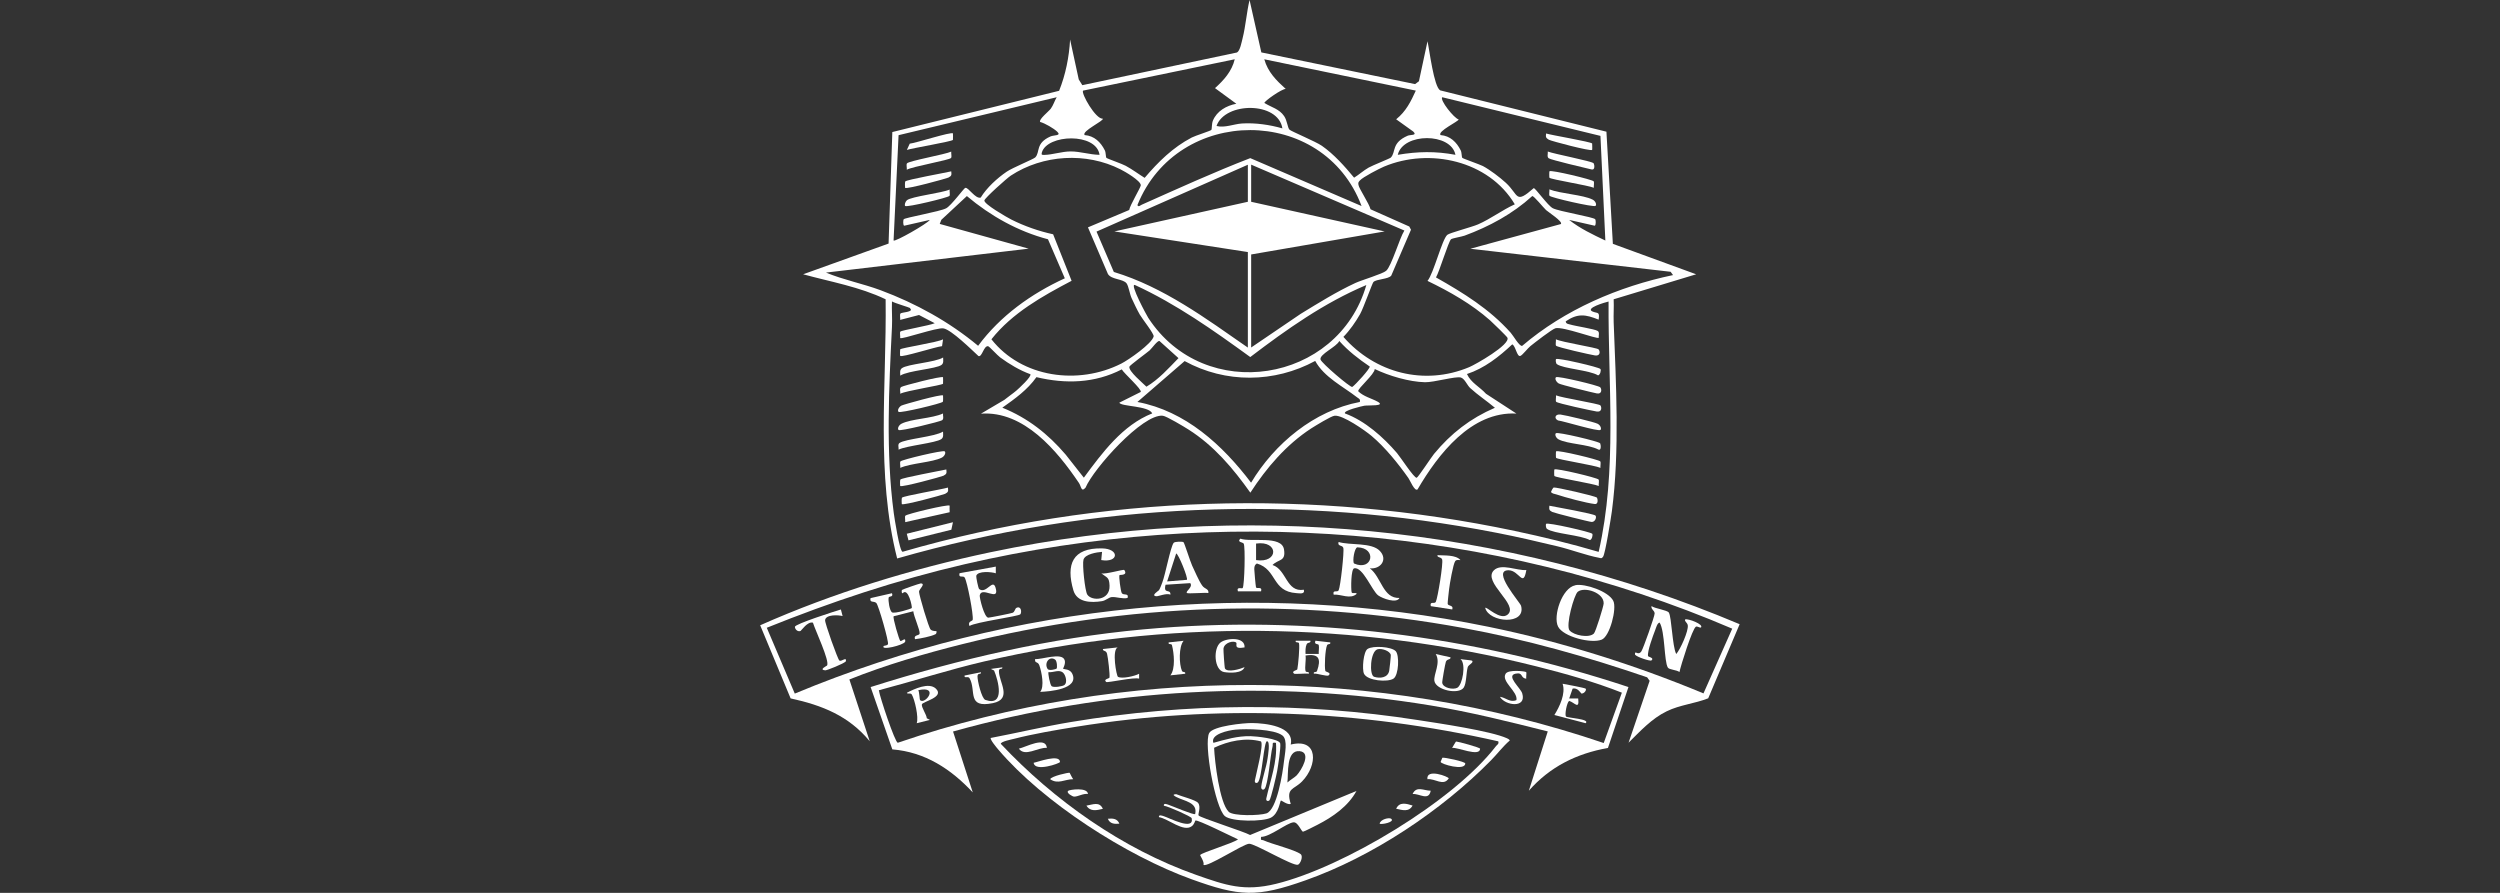 <?xml version="1.0" encoding="UTF-8"?>
<svg id="Layer_1" data-name="Layer 1" xmlns="http://www.w3.org/2000/svg" viewBox="0 0 280 100">
  <rect x="0" y="0" width="280" height="100" fill="#333333" stroke="none"/>
  <defs>
    <style>
      .cls-1 {
        fill: #fff;
      }
    </style>
  </defs>
  <path class="cls-1" d="M141.27,5.87l17.22,3.55.43-.32.96-4.48c.22.97.71,5.09,1.42,5.5l18.62,4.63.72,12.56,9.33,3.41-9.24,2.8c.04.85-.03,1.71,0,2.56.26,6.84.69,14.4-.2,21.18-.1.73-.74,4.78-.99,5.1-.18.24-.23.15-.46.11-1.46-.28-3.14-.92-4.64-1.28-2.25-.54-4.52-1.07-6.79-1.51-22.25-4.36-45.4-3.39-67.17,2.87-2.4-9.49-1.17-19.34-1.29-29.03-2.92-1.4-6.14-1.95-9.24-2.8l9.57-3.44.42-12.49,18.68-4.62c.73-1.82,1.12-3.77,1.23-5.74l.97,4.47.4.64,17.32-3.66c.35-.18.52-1.17.63-1.59C139.52,2.89,139.62,1.4,139.95,0l1.32,5.87ZM138.28,6.64l-16.98,3.51c-.23.32,1.42,3.22,2.21,3.14.17.23-2.42,1.41-2.03,1.84,1.08.08,1.8.79,2.26,1.71.13.26.09.73.18.84.08.09,1.79.68,2.16.89.74.4,1.41.91,2.12,1.35,1.52-1.79,3.17-3.42,5.28-4.52.38-.2,2.13-.75,2.19-.85.08-.13.03-.68.17-1.03.45-1.09,1.52-1.69,2.63-1.9l-2.39-1.75c.99-.89,1.89-1.89,2.21-3.23ZM158.58,10.15l-16.98-3.51c.4,1.43,1.34,2.36,2.4,3.32-.43-.02-2.4,1.37-2.39,1.57.78.49,1.66.66,2.21,1.47.35.51.38,1.29.6,1.52.15.17,2.94,1.33,3.63,1.81,1.34.93,2.57,2.31,3.61,3.57.57-.35,1.05-.8,1.63-1.13.44-.25,2.39-1.02,2.48-1.12.6-.62.04-1.65,1.89-2.45.29-.13,1.12,0,.62-.47l-1.91-1.37c1.1-.88,1.64-1.98,2.21-3.23ZM118.35,10.89l-17.71,4.25-.56,11.8c.16.17,3.76-1.87,4.06-2.31l-2.86.65c-.16,0-.13-.65-.07-.72.16-.19,4.06-.86,4.76-1.23.58-.31,1.99-2.26,2.14-2.29.35-.09,1.13,1.27,1.73,1.09.66-1.09,1.85-2.18,2.91-2.9.66-.45,3.02-1.41,3.2-1.6.57-.59-.01-1.59,1.71-2.35.39-.17,1.25-.05.75-.53-.39-.37-1.36-.94-1.91-1.09-.2-.27.97-1.19,1.19-1.49.28-.38.42-.87.66-1.28ZM179.8,26.94l-.55-11.72-17.72-4.33c-.3.31,1.32,2.35,1.84,2.49,0,.21-2.41,1.33-2.03,1.75,1.08.08,1.8.79,2.26,1.71.13.26.09.73.18.84.08.09,1.94.73,2.31.92.8.43,1.88,1.25,2.56,1.87,1.49,1.37,1.02,2.45,3.13.6.22.02,1.56,1.95,2.13,2.25.68.36,4.59.99,4.76,1.24.07.1.09.72-.07.72l-2.86-.65c1.23.97,2.65,1.64,4.06,2.31ZM143.63,14.39c-.45-3.03-6.43-3.01-7.38-.28.92.24,1.93-.22,2.86-.28,1.49-.09,3.09.14,4.52.55ZM152.49,23.06c-4.27-11.33-20.6-11.28-25.1-.09.11.27.35.01.5-.05,4.02-1.79,8.03-3.62,12.14-5.21l12.45,5.36ZM123.15,17.34c-.36-2.51-5.86-2.31-6.46-.27-.09.3.03.28.28.28.93-.02,1.96-.39,2.95-.39,1.07,0,2.15.37,3.23.38ZM163.01,17.34c-.49-2.5-5.87-2.49-6.46,0,2.23-.38,4.23-.42,6.46,0ZM121.86,25.46l4.61-1.94c.08-.53,1.29-2.52,1.3-2.77,0-.51-1.8-1.55-2.27-1.78-3.85-1.95-8.69-1.66-12.29.7-.43.28-2.91,2.5-2.96,2.78-.07.4,2.53,1.89,3,2.13,1.44.73,3.12,1.32,4.7,1.66l2.07,5.21c-3.27,1.72-6.65,3.6-8.98,6.55,3.4,4.32,9.74,5.16,14.55,2.72.81-.41,3.43-2.23,3.62-3.04.07-.27-1.27-1.96-1.55-2.44-.32-.56-.64-1.25-.92-1.85-.21-.45-.33-1.33-.56-1.65-.39-.52-1.7-.41-2.09-1.05l-2.24-5.23ZM169.65,22.87c-2.91-4.88-9.55-6.35-14.64-4.21-.54.23-2.38,1.18-2.7,1.55-.17.2-.21.23-.16.51.07.42,1.2,2.09,1.35,2.72l4.34,1.93.19.36-2.21,5.14c-.34.42-1.66.37-2,.72-.13.14-1.11,2.91-1.49,3.59-.5.88-1.16,1.83-1.87,2.55,3.55,4.05,9.05,5.5,14.09,3.39.7-.29,4.63-2.52,4.28-3.3-.07-.15-1.66-1.69-1.94-1.94-2.07-1.83-4.54-3.23-7.01-4.42.69-.83,1.63-4.67,2.22-5.16.26-.22,2.75-.87,3.44-1.17,1.44-.63,2.69-1.6,4.12-2.25ZM139.76,22.6v-4.15l-16.95,7.49,1.94,4.52c5.57,1.69,10.3,5.2,15.01,8.47v-10.7l-14.95-2.31,14.95-3.32ZM140.13,18.45v4.15l14.95,3.32-14.95,2.58v10.42l5.55-3.77c2-1.22,4-2.47,6.13-3.46.72-.33,3.06-1.02,3.44-1.36.61-.54,1.49-3.65,2.04-4.51l-17.16-7.38ZM117.38,26.8c-3.36-.88-6.44-2.61-9.09-4.84l-2.86,2.66-.18.46,9.96,2.77-22.7,2.68c1.97.82,4.11,1.23,6.13,1.98,3.94,1.47,7.68,3.53,10.91,6.22,2.48-3.35,5.94-5.83,9.71-7.56l-1.89-4.38ZM174.82,25.09c.25-.27-1.42-1.34-1.66-1.56-.32-.3-1.37-1.61-1.55-1.57-2.18,1.99-4.81,3.41-7.57,4.43-.33.12-1.43.3-1.53.41-.3.3-1.3,3.63-1.68,4.27,3.07,1.74,6,3.54,8.37,6.2.28.31.97,1.54,1.28,1.47,4.75-4.06,10.8-6.65,16.9-7.93l-.27-.37-22.43-2.58,10.15-2.77ZM153.04,31.92c-4.73,1.99-8.95,4.98-13.01,8.07-4.11-2.98-8.28-5.94-12.92-8.07-.63-.2,1.32,3.41,1.49,3.67,6.3,9.72,21.27,7.33,24.43-3.67ZM101.93,34.5c-.08-.07-1.73-.55-2.03-.74-.04.95.05,1.92,0,2.87-.34,6.79-.7,14.06.2,20.82.08.58.65,4.32.99,4.35,22.16-6.43,46.03-7.1,68.59-2.33,3.15.67,6.29,1.43,9.37,2.34,2.1-9.21,1.05-18.68,1.11-28.04-.42.1-2.7.76-1.77,1.13.59.23.78-.02.66.9-1.47-.59-2.34-.73-3.69.19.03.29.27.29.48.35.61.19,2.76.5,3.11.73.23.16.07.53.11.76-.16.19-3.99-1.28-4.84-1.07-.39.1-2.35,1.63-2.81,2-.3.24-.89,1.01-1.12,1.1-.4.16-.53-1.13-.92-1.29-1.48,1.39-3.12,2.68-5.07,3.32.45.99,1.43,1.43,2.13,2.21l3.41,2.22c-5.05-.27-8.77,4.55-11.07,8.49-.33.28-.84-1.01-1.03-1.27-1.14-1.62-2.62-3.45-4.13-4.72-.75-.63-3.22-2.35-4.13-2.26-.4.04-2.16,1.13-2.62,1.42-2.81,1.83-5.01,4.41-6.82,7.2-1.94-2.73-4.08-5.27-6.94-7.08-.49-.31-2.45-1.49-2.87-1.54-2.26-.22-7.75,5.92-8.65,8.06-.49.55-.47-.13-.74-.53-2.44-3.61-6.16-8.1-10.97-7.76l2.61-1.54c.42-.35.94-.69,1.35-1.04.27-.23,1.75-1.59,1.57-1.84-1.16-.41-2.39-1.15-3.38-1.88-.31-.23-1.21-1.22-1.34-1.25-.5-.11-.68,1.25-1.09,1.1-.75-.69-3.02-2.94-3.92-3.1-.73-.13-4.69,1.27-4.85,1.08.03-.2-.07-.61.02-.72.13-.15,3.36-.7,3.85-.94l-1.76-.92-2.11.55c.03-.21-.07-.55.03-.71s1.55-.15,1.08-.58ZM128.79,39.22c-.35.3-2.27,1.7-2.3,1.85-.1.52,1.51,1.83,1.91,2.24,1.39-.83,2.47-2.05,3.59-3.2l-2.13-1.92c-.24-.05-.82.79-1.08,1.03ZM150,38.19c-.29.66-2.26,1.49-2.1,2.08.11.4,3.29,3.11,3.55,3.07.35-.23,2.02-2.06,1.96-2.29-1.24-.84-2.41-1.74-3.41-2.86ZM147.31,40.42c-4.57,2.48-10.06,2.53-14.63.02l-5.29,4.58c5.38,1.01,9.53,4.82,12.73,9.04,2.63-4.38,7.06-8.07,12.18-9.04.08-.34-.1-.36-.31-.52-1.58-1.23-3.68-2.24-4.69-4.08ZM127.76,43.91c.19-.28-1.89-2.1-2.12-2.54-3.02,1.56-6.3,1.65-9.56.87-1,1.42-2.42,2.43-3.82,3.42,2.85,1.15,5.12,2.94,7.1,5.26l2.03,2.58c2.05-2.78,4.34-5.89,7.66-7.2-.39-.87-3.5-.75-3.69-1.2l2.4-1.2ZM150.65,46.31c2.23.82,4.28,2.65,5.81,4.43.36.41,1.93,2.84,2.21,2.77.16-.04,1.62-2.28,1.94-2.67,1.9-2.3,4.06-3.98,6.82-5.17-.89-.75-1.91-1.42-2.77-2.21-.34-.31-.61-1.05-1.05-1.18-.58-.16-3.01.55-4.01.53-1.76-.04-4.04-.71-5.63-1.48,0,.58-1.92,2.18-1.85,2.49.59.59,1.5.8,2.16,1.16,1,.54-1.04.39-1.47.46-.22.04-2.42.54-2.17.87Z"/>
  <path class="cls-1" d="M182.39,83.21l2.37-6.96-.28-.39c-6.7-2.3-13.53-4.23-20.51-5.51-18.79-3.46-37.69-2.83-56.21,1.8-4.26,1.07-8.58,2.33-12.63,3.95l2.28,6.92c-2.35-2.85-5.33-4.03-8.86-4.8l-3.41-8.19c8.21-3.64,16.98-6.32,25.79-8.18,28.07-5.9,57.54-3.06,83.91,8.06l-3.52,8.3c-1.51.6-3.17.73-4.64,1.45-1.7.82-2.99,2.25-4.3,3.54ZM89.02,77.68c24.41-10.17,51.72-12.81,77.69-7.48,8.24,1.69,16.33,4.24,24.08,7.46l3.22-7.25c-26.84-11.5-57.53-13.83-85.99-7.21-7.57,1.76-14.95,4.21-22.14,7.11l3.14,7.38Z"/>
  <path class="cls-1" d="M182.39,76.94l-2.3,6.83c-3.52.63-6.49,2.1-8.86,4.79l2.12-6.64c-4.32-1.09-8.66-2.17-13.06-2.9-17.81-2.95-36.2-1.95-53.55,2.91l2.21,6.82c-2.44-2.62-5.34-4.52-9.01-4.82l-2.43-6.98c9.92-3.14,20.13-5.51,30.54-6.46,18.37-1.68,36.91.69,54.34,6.46ZM179.62,83.21l2.03-5.63c-3.05-1.21-6.37-2.14-9.59-2.95-20.31-5.1-41.41-5.3-61.82-.55-3.98.93-7.87,2.19-11.81,3.23.1.74,1.81,5.85,2.12,5.88,25.39-8.68,53.68-8.59,79.07.03Z"/>
  <path class="cls-1" d="M166.99,85.16c-5.55,5.64-13.28,10.79-20.78,13.44-5.45,1.93-7.36,1.83-12.77-.13-7.28-2.63-16.62-8.61-21.64-14.53-.15-.17-.97-1.16-.83-1.29,3-.57,5.99-1.29,9.01-1.79,12.91-2.15,25.9-2.23,38.85-.21,2.25.35,8.14,1.21,9.96,2.04.13.06.23.11.31.24-.78.67-1.4,1.51-2.11,2.23ZM167.81,83.03c-15.51-3.52-31.57-4.17-47.3-1.63-2.2.35-4.81.8-6.95,1.35-.27.07-1.48.3-1.47.56,5.96,6.34,13.6,11.75,21.86,14.67,3.35,1.18,5.38,1.89,8.96,1.01,7.52-1.84,19.9-9.25,24.63-15.41.14-.19.36-.23.27-.55Z"/>
  <path class="cls-1" d="M178.7,57.75c.14.17-.02.7-.42.71-.23,0-4.22-1.01-4.43-1.12-.37-.19-.35-.3-.32-.7.66.13,5,.9,5.17,1.11Z"/>
  <path class="cls-1" d="M178.86,55.74c.07.09.2.76-.25.71-.99-.12-3.3-.74-4.28-1.07-.16-.05-.61-.11-.61-.31,0-.03.21-.45.3-.47.24-.05,4.68.95,4.84,1.14Z"/>
  <path class="cls-1" d="M178.33,59.78c.1.11-.03.68-.27.71-1-.57-4.03-.71-4.79-1.25-.16-.11-.15-.52-.11-.57.19-.19,4.99.91,5.17,1.11Z"/>
  <path class="cls-1" d="M179.04,53.71c.09.11-.01.52.02.72-.62-.27-4.8-.93-4.97-1.12-.03-.03-.03-.7,0-.73.18-.18,4.8.93,4.96,1.13Z"/>
  <path class="cls-1" d="M105.99,52.58c.04.4.06.5-.32.7-.22.11-4.68,1.33-4.85,1.15-.02-.03-.03-.65.02-.72.17-.2,4.5-.98,5.14-1.13Z"/>
  <path class="cls-1" d="M179.23,51.68c.09.11-.01.52.02.72-.62-.29-4.8-.93-4.97-1.12-.03-.03-.03-.7,0-.73.18-.18,4.8.93,4.96,1.13Z"/>
  <path class="cls-1" d="M105.62,44.28s.03.66-.02.72c-.16.2-4.78,1.3-4.96,1.13-.17-.17.04-.54.31-.7.21-.12,4.51-1.32,4.67-1.14Z"/>
  <path class="cls-1" d="M106.17,54.61c.04.4.06.5-.32.7-.22.11-4.68,1.33-4.85,1.15-.02-.03-.03-.65.02-.72.17-.2,4.49-.93,5.14-1.13Z"/>
  <path class="cls-1" d="M179.22,49.66c.07.12.16.88-.22.68-1.14-.59-3.42-.6-4.42-1.12-.3-.15-.48-.54-.32-.7.18-.18,4.82.92,4.96,1.13Z"/>
  <path class="cls-1" d="M105.62,46.31c-.04.22.13.6-.11.76-.22.15-4.69,1.26-4.87,1.09-.16-.15.02-.54.32-.7,1.09-.56,3.44-.58,4.66-1.15Z"/>
  <path class="cls-1" d="M179.24,45.4c.15.17.21.79-.41.69-.54-.09-4.39-.91-4.54-1.09-.09-.11.01-.52-.02-.72.63.27,4.8.93,4.97,1.12Z"/>
  <path class="cls-1" d="M100.64,50.37c.04-.22-.13-.6.11-.76.67-.46,3.93-.68,4.87-1.27,0,.28.09.63-.18.83-.6.45-3.89.74-4.8,1.19Z"/>
  <polygon class="cls-1" points="101.75 60.52 101.56 59.78 106.73 58.49 106.55 59.33 101.75 60.52"/>
  <path class="cls-1" d="M105.62,42.25s.02.69,0,.73c-.17.18-4.18.78-4.79,1.12.04-.22-.13-.6.11-.76.2-.14,4.52-1.26,4.69-1.09Z"/>
  <path class="cls-1" d="M105.81,50.55c.16.16-.02.54-.32.7-1.05.54-3.46.62-4.66,1.15.03-.2-.07-.61.02-.72.16-.2,4.78-1.3,4.96-1.13Z"/>
  <path class="cls-1" d="M179.25,48.15c-.22.22-4.11-.98-4.75-1.06-.47-.21-.35-.74.28-.66.53.06,3.79.84,4.15,1.03.3.15.48.54.32.7Z"/>
  <path class="cls-1" d="M105.62,38.01l-.11.76c-.64.05-4.5,1.29-4.69,1.09-.03-.03-.02-.69,0-.73.17-.18,4.18-.78,4.79-1.12Z"/>
  <path class="cls-1" d="M100.83,42.07c0-.28-.09-.63.18-.83.62-.47,3.73-.65,4.62-1.2,0,.28.09.63-.18.83-.6.45-3.74.63-4.62,1.2Z"/>
  <path class="cls-1" d="M179.23,43.38c.19.23.18.8-.4.68-.53-.1-4.02-.97-4.25-1.11-.27-.16-.48-.53-.31-.7.18-.18,4.8.93,4.96,1.13Z"/>
  <path class="cls-1" d="M106.36,56.64s-.02.55,0,.73l-4.98,1.11c.03-.2-.07-.61.02-.72.16-.2,4.79-1.31,4.96-1.13Z"/>
  <path class="cls-1" d="M179.25,41.33c.1.14-.03.67-.27.71-.96-.59-3.88-.74-4.6-1.25-.16-.11-.15-.52-.11-.57.18-.18,4.84.9,4.98,1.11Z"/>
  <path class="cls-1" d="M179.04,39.13c.21.25.18.77-.4.68-.51-.08-4.21-.91-4.36-1.09-.09-.11.01-.52-.02-.72.6.32,4.62.94,4.78,1.13Z"/>
  <path class="cls-1" d="M178.49,18.29c.09.14.18.79-.23.69-.69-.16-4.54-1.07-4.8-1.25-.23-.16-.07-.53-.11-.76.64.26,5,1.09,5.14,1.32Z"/>
  <path class="cls-1" d="M178.7,23.06c-.19.18-4.98-.92-5.15-1.13-.09-.11.01-.52-.02-.72,1.25.49,3.78.6,4.85,1.15.3.15.48.54.32.7Z"/>
  <path class="cls-1" d="M178.32,16.06s.03.7,0,.73c-.17.18-4.61-1-4.85-1.14-.35-.21-.35-.3-.31-.7.65.2,4.98.92,5.16,1.12Z"/>
  <path class="cls-1" d="M178.49,20.31c.09.11-.01.52.02.72-.62-.27-4.8-.93-4.97-1.12-.03-.03-.03-.7,0-.73.18-.18,4.8.93,4.96,1.13Z"/>
  <path class="cls-1" d="M106.73,14.94s.02.69,0,.73c-.18.19-4.5.91-5.16,1.12l.32-.7c.66-.06,4.64-1.36,4.85-1.15Z"/>
  <path class="cls-1" d="M106.54,19.19c.04.4.06.5-.32.7-.22.11-4.68,1.33-4.85,1.15-.02-.03-.03-.66.02-.72.17-.2,4.49-.97,5.15-1.13Z"/>
  <path class="cls-1" d="M106.52,17.69c-.16.24-4.34.96-4.96,1.32.03-.21-.08-.57.02-.71.19-.28,4.33-1.01,4.96-1.32-.03.21.08.57-.02.71Z"/>
  <path class="cls-1" d="M106.36,21.22c-.03.2.07.61-.02.72-.16.2-4.78,1.31-4.96,1.13-.1-.1,0-.47.19-.64.51-.43,3.93-.81,4.79-1.2Z"/>
  <path class="cls-1" d="M104.88,70.67s.07.27-.12.37c-.5.25-1.69.48-2.28.55-.19-.52.48-.37.52-.63.05-.39-.67-1.96-.71-2.5l-2.2.56c-.13.15.62,2.67.74,2.76.14.11.64-.5.55.09-.16.39-2.83,1.04-2.4.47.15-.02.4-.07.47-.18.14-.2-1.05-4.37-1.3-4.62-.27-.27-.78.02-.65-.55l2.4-.55c.19.48-.33.29-.37.49-.07.33.1,1.46.37,1.65.28.19,2.15-.39,2.22-.48s-.39-2.34-1.02-1.66c-.16.03-.1-.35-.09-.36.08-.08,2.01-.74,2.12-.74.6.03-.21.66-.2.93.02.44,1.08,4.03,1.3,4.24s.62.16.65.18Z"/>
  <path class="cls-1" d="M153.42,63.65c1.31.99,1.45,3.39,3.32,3.32-.3.65-1.9.07-2.39-.29-.68-.51-1.72-3.23-2.68-3.03-.37.08-.37,2.29-.29,2.67.05.24.52-.03.57.19-.72.66-1.74.02-2.58.09-.15-.61.42-.2.56-.49.2-.4.64-4.37.52-4.75-.11-.35-.68-.13-.53-.66,1.28.4,3.69.02,4.62,1s.07,2.08-1.12,1.95ZM152.02,61.3c-.32.06-.57,1.54-.37,1.81,2.08.92,2.62-1.76.37-1.81Z"/>
  <path class="cls-1" d="M138.65,66.24c-.2-.58.44-.27.53-.38.2-.24.32-4.67.11-4.98-.11-.17-.79-.14-.37-.55,1.16.43,4.64-.41,4.89,1.21.22,1.38-.6,1.05-1.29,1.74,1.59.51,1.53,3.09,3.51,2.77.15.54-.47.4-.84.38-2.77-.19-2.13-2.64-4.42-3.32-.26.16-.28.35-.29.63,0,.18.15,1.87.19,2.02.06.26.74-.15.57.47h-2.58ZM140.68,62.73c2.56.39,2.56-2.23,0-1.85v1.85Z"/>
  <path class="cls-1" d="M176.44,65.54c1.08-.21,3.72.69,4.25,1.76.42.85-.39,3.98-1.3,4.34-1.17.47-4.31-.31-4.89-1.47s.44-4.34,1.94-4.62ZM175.8,70.61c.46.55,2.18.89,2.72.34.2-.2,1.07-3.01,1.09-3.35.06-1.22-2.15-1.93-2.9-1.32-.41.33-1.38,3.78-.92,4.33Z"/>
  <path class="cls-1" d="M187.74,73.25c.47-.54,1.39-2.59,1.29-3.22-.04-.29-.43-.48-.28-.66.33-.1,2.11.55,1.75.92-.18.02-.41-.18-.56-.1-.4.23-1.69,4.33-1.84,5.08-.3-.25-1.14-.25-1.3-.5-.43-.69-.31-4.03-.92-5.04-.28.04-.41.63-.51.87-.23.59-.89,2.37-.79,2.88.02.1.74.19.38.49-.14.11-1.64-.38-1.84-.65-.05-.6.34.2.72-.38.21-.32,1.5-3.96,1.48-4.24-.02-.35-.43-.45-.35-.82.36.28,1.77.45,1.94.73.31.48.39,3.79.82,4.62Z"/>
  <path class="cls-1" d="M123.34,62.73l.09-.92c-.58.04-1.89.24-2.08.87-.15.5.16,3.51.43,3.92.5.75,2.55.69,2.49-1-.04-.99-.28-.87-.93-1.39.4.16,2.51-.48,2.58-.37.44.63-.5.53-.53.56-.11.12.13,1.84.25,2.03.2.29.81-.05.65.54-.54.14-1.3-.14-1.76-.1-.35.03-.67.39-1.11.46-1.23.2-2.8.15-3.2-1.21-.85-2.9-.11-4.77,3.21-4.7,1.98.04,1.89,1.64-.09,1.31Z"/>
  <path class="cls-1" d="M111.53,63.47v.74c-.45-.16-2.04-.3-2.19.29-.03.1.22,1.4.33,1.48.81.59,1.51-1.22,1.83-.17.51,1.7-1.57-.23-1.77.88-.04.23.5,2.48.96,2.49.16,0,2.57-.48,2.73-.55.24-.1.26-.47.42-.55.55-.26.61.51.44.72-.18.23-5.02.87-5.7,1.31-.22-.53.33-.54.36-.68.12-.52-.62-4.33-.9-4.75-.17-.26-.72.13-.57-.48l4.06-.74Z"/>
  <path class="cls-1" d="M132.55,60.72c.11.09.75,2.16.97,2.63.3.63.74,1.68,1.11,2.21.3.45.77.35.71.86-.38-.07-2.28.1-2.4,0-.22-.19.71-.64.37-1.11l-2.77.18c-.27,1.13.57.39.55,1.11-.44-.2-1.35.2-1.57.18-.69-.05.25-.62.29-.68.15-.25.26-.59.37-.87.35-.92.9-3.9,1.26-4.42.12-.18,1.02-.16,1.11-.09ZM132.93,64.94c.17-.15-.95-2.94-1.2-2.95l-1.01,3.13,2.21-.18Z"/>
  <path class="cls-1" d="M94.18,68.26l.19.74c-.45-.13-1.89-.2-1.96.46-.04.3,1.41,4.38,1.6,4.52.23.17.83-.49.73.09-.24.27-2.14,1.02-2.31,1.01-.77-.07.17-.5.2-.54.33-.48-1.36-4.04-1.58-4.8-.6-.18-1.31.9-1.39.93-.36.13-.64-.24-.63-.47.02-.32,4.48-1.74,5.15-1.94Z"/>
  <path class="cls-1" d="M170.95,63.84c-.35,2.04-.78.06-1.97.03-1.99-.04,1.27,3.59,1.38,3.98.59,2.21-3.59,1.89-4.02.23.18-.17,1.67,1.44,2.51.76,1.33-1.09-2.85-3.64-1.54-4.96.83-.83,2.62.07,3.65-.04Z"/>
  <path class="cls-1" d="M163.56,62.73c-.2,0-.43-.07-.57.11-.24.31-.63,2.61-.69,3.14-.03.27-.18,1.55-.16,1.65.04.27.7.12.51.63l-2.4-.37c-.15-.61.42-.2.56-.48.22-.45.85-4.34.71-4.75-.12-.32-.56-.17-.53-.48.76.05,2.07-.06,2.58.55Z"/>
  <path class="cls-1" d="M119.09,74.91c.07.06.76,0,1.01.56.78,1.72-2.56,1.98-3.6,2.02.5-.57.16-2.25-.09-2.96-.17-.5-.56-.19-.47-.72.71.09,2.99-.79,3.3.12.15.42-.21.95-.17.99ZM118.33,74.89c.11-.12.05-.87-.15-1.01-.64-.46-1.27.38-.85,1.04.16.25.96.02,1-.03ZM119.23,76.71c.33-.27.14-1.05-.14-1.34-.45-.45-1.1-.02-1.66-.09-.08.07.17,1.45.36,1.58.24.17,1.24.02,1.44-.15Z"/>
  <path class="cls-1" d="M146.77,71.77c.05.3-.31.12-.43.4-.14.32-.13.72-.12,1.07h1.48c-.03-.31.07-.69,0-.99-.04-.19-.57,0-.37-.49l1.66.19c.07.28-.27.11-.36.32-.21.48-.31,2.38-.19,2.88.03.11.73.18.37.49-.18.16-1.32-.25-1.66-.19-.07-.3.28-.07.36-.31.47-1.33.23-1.97-1.29-1.72.08.51-.11,1.27,0,1.73.05.22.45,0,.37.3-.3-.05-1.56.08-1.66,0-.35-.3.35-.38.37-.49.1-.48.28-2.51.19-2.9-.05-.22-.45,0-.37-.3h1.66Z"/>
  <path class="cls-1" d="M156.32,72.93c.43.46.34,2.67-.24,3.07-.64.44-2.93.25-3.31-.54-.24-.5-.07-2.48.4-2.78.61-.39,2.67-.26,3.15.25ZM154.28,72.72c-.81.24-.95,2.89-.38,3.08.65.21,1.53.12,1.69-.66.04-.2.2-1.7.18-1.78-.09-.47-1.04-.77-1.49-.64Z"/>
  <path class="cls-1" d="M112.26,74.73c.05.34-.39,0-.38.45,0,1.21,1.54,3.11-.67,3.57-2.98.61-1.83-1.4-2.62-2.79-.16-.28-.62.07-.56-.3l1.84-.37c.04.33-.37,0-.39.45s.46,2.51.88,2.65c2.25.78,1.45-2.16.98-3.29l-.36-.18,1.29-.18Z"/>
  <path class="cls-1" d="M162.46,73.62c.02.31-.37.14-.52.49-.07.17-.44,2.22-.41,2.37.09.57,1.2.79,1.67.56.6-.29,1.04-2.71.37-3.23.22.06,1.24.14,1.29.18.26.22-.39.45-.47.72-.18.6-.14,1.85-.46,2.31-.57.81-3.12.27-3.28-.76-.11-.73.75-2.03.15-3.01l1.66.37Z"/>
  <path class="cls-1" d="M103.79,80.44l.36.19-1.48.37c.25-.65-.23-2.66-.54-3.2-.15-.26-.49,0-.56-.21.83-.43,2.46-1.2,3.24-.47,1.03.97-1.48,1.45-1.56,1.77-.08.3.53,1.16.55,1.55ZM103.04,78.41c.56.57,2.22-1.64-.19-1.11.12.22.15,1.07.19,1.11Z"/>
  <path class="cls-1" d="M177.59,77.12c.14.14-.13.56-.46.56-.06,0-.43-.72-1-.55l-.38,1.1h1.01c.15,1.33-.43.43-1.02.27-.26.2-.51,1.56-.35,1.75.13.16,2.77.27,2.2.75l-3.5-.92c.58-.93,1.29-2.4.92-3.5.36.06,2.49.46,2.58.55Z"/>
  <path class="cls-1" d="M139.39,72.51c-1.29.24-.79-.39-.93-.53-.27-.27-1.33-.03-1.43.66-.02.14.11,2.14.17,2.24.3.48,1.74.04,2.19-.16-.24.72-1.67.66-2.3.55-1.12-.21-1.24-2.67-.38-3.32.7-.52,2.77-.64,2.68.56Z"/>
  <path class="cls-1" d="M125.18,72.51c-.67.28-.14,3.19.03,3.29.42.26,1.89-.07,2.37-.34v.55c-.55-.2-3.55.49-3.69.37-.35-.32.34-.37.37-.49.07-.3-.17-2.3-.27-2.67-.12-.44-.46-.22-.47-.53l1.66-.18Z"/>
  <path class="cls-1" d="M170.94,75.28c.05.05-.03.55,0,.73-.69-.06-.31-.74-1.19-.56-1.12.23.56,1.6.74,2.21.52,1.7-1.92,1.38-2.5.38.67.09,1.13.68,1.85.37.19-.95-1.74-2.08-1.21-2.95.3-.5,2.2-.29,2.31-.18Z"/>
  <path class="cls-1" d="M132.56,71.77c-.55.66-.51,2.62-.18,3.37.09.21.43.03.36.32l-1.66.18c.59-.73.41-2.49.18-3.38-.06-.23-.45,0-.37-.31l1.66-.18Z"/>
  <path class="cls-1" d="M144.56,83.39c3.14-.77,3.02,2.35,1.27,4.13-.94.96-1.83.7-1.27,2.51-.32.17-1.05-.41-1.1-.37-.11.09-.24,1.46-1.12,1.92s-4.38.47-5.15-.17c-1.1-.93-2.39-8.16-1.76-9.31.43-.79,3.89-1.13,4.8-1.12,1.46.02,4.79.34,4.33,2.41ZM137.59,90.91c.55.52,3.49.44,4.25.19,1.19-.4,1.83-4.61,1.96-5.79.09-.81.47-2.43-.16-2.93-.94-.74-4.07-.77-5.26-.66-.77.07-2.85.5-2.48,1.48,1.38-.38,2.69-.78,4.16-.75.59.01,3.25.28,3.33.83.07.48-.24,2.46-.35,3.09-.08.47-.69,3.1-.87,3.28-.1.1-.42.11-.34-.24.45-2.04,1.24-4.07,1.08-6.21-.52-.09-.31.11-.39.43-.23.86-.49,4.33-.9,4.74-.13.13-.4.09-.36-.27.11-.93.57-2.15.71-3.17.04-.28.33-1.91-.07-1.91-.35,0-.55,4.15-1.02,4.61-.1.1-.4.12-.33-.24.13-.68,1-3.98.68-4.35-1.73-.47-3.68-.04-5.25.71.06,1.47.61,6.19,1.63,7.16ZM145.23,86.84c.53-.57,1.7-2.57.33-2.71-1.53-.15-1.25,2.51-1.37,3.51.28-.27.81-.56,1.04-.8Z"/>
  <path class="cls-1" d="M151.94,88.56c-.93,1.74-2.67,2.94-4.39,3.82-.22.11-1.52.78-1.61.77-.2-.02-.56-1.1-1.07-1.05-.76.07-2.62,1.63-3.63,1.63-.07.47.04.29.26.38.97.44,3.5,1.05,4.17,1.55.32.24-.03,1.1-.3,1.19-.58.18-4.86-2.4-5.48-2.35-.72.06-4.72,2.7-5.1,2.36.13-.31-.41-1.06-.37-1.1.24-.3,3.67-1.31,4.24-1.75-.59-.26-4.57-2.26-4.78-2.11-.03.02-.11.42-.39.63-.93.72-2.64-.84-3.69-1.01-.05-.34.39-.15.56-.1.55.16,3.42,1.69,3.11.22-.04-.19-2.65-1.34-3.12-1.4-.04-.35.38-.15.56-.09.4.13,2.81,1.17,2.95,1.02.3-1.3-1.19-1.43-2.08-1.89-.23-.12-.6-.31-.04-.33.5.22,2.15.63,2.44.97.36.43-.03,1.29.06,1.41.17.25,5.08,1.8,5.77,2.19l11.93-4.94Z"/>
  <path class="cls-1" d="M117.25,83.76c-1.02-.07-2.44,1.05-3.14.09.81-.18,3-1.42,3.14-.09Z"/>
  <path class="cls-1" d="M162.64,83.76c.1-.14.39-.71.45-.71.2,0,2.69.67,2.68.81-.02.96-2.58-.21-3.13-.09Z"/>
  <path class="cls-1" d="M115.77,85.43c.47-.08,2.93-1.02,2.95-.09,0,.16-2.85,1.15-2.95.09Z"/>
  <path class="cls-1" d="M161.54,84.87c.11-.09,2.58.43,2.57.64-.02.87-2.75.07-2.76-.18,0-.02.17-.44.19-.46Z"/>
  <path class="cls-1" d="M159.87,87.27c-.16-1.26,2.4-.27,2.39-.09-.61.92-1.51-.01-2.39.09Z"/>
  <path class="cls-1" d="M119.8,86.55s.28.58.4.72c-.97,0-1.7.61-2.58,0,.12-.34,2.08-.77,2.19-.72Z"/>
  <path class="cls-1" d="M121.86,88.93c-.51-.1-1.14.31-1.57.29-.15,0-.92-.41-.65-.65.15-.13,2.19-.43,2.21.37Z"/>
  <path class="cls-1" d="M160.24,88.56c-.22,1.2-1.28.29-2.03.37.43-.95,1.26-.37,2.03-.37Z"/>
  <path class="cls-1" d="M158.21,90.22c-.42.77-1.16.5-1.84.36.37-.82,1.16-.57,1.84-.36Z"/>
  <path class="cls-1" d="M123.52,90.59c-.68.16-1.4.35-1.84-.36.71-.11,1.46-.5,1.84.36Z"/>
  <path class="cls-1" d="M155.81,91.7c.47.37-1.11.69-1.29.55.08-.49,1.07-.72,1.29-.55Z"/>
  <path class="cls-1" d="M125.37,92.25c-.54.06-1.07.02-1.29-.55.54-.06,1.07-.02,1.29.55Z"/>
</svg>